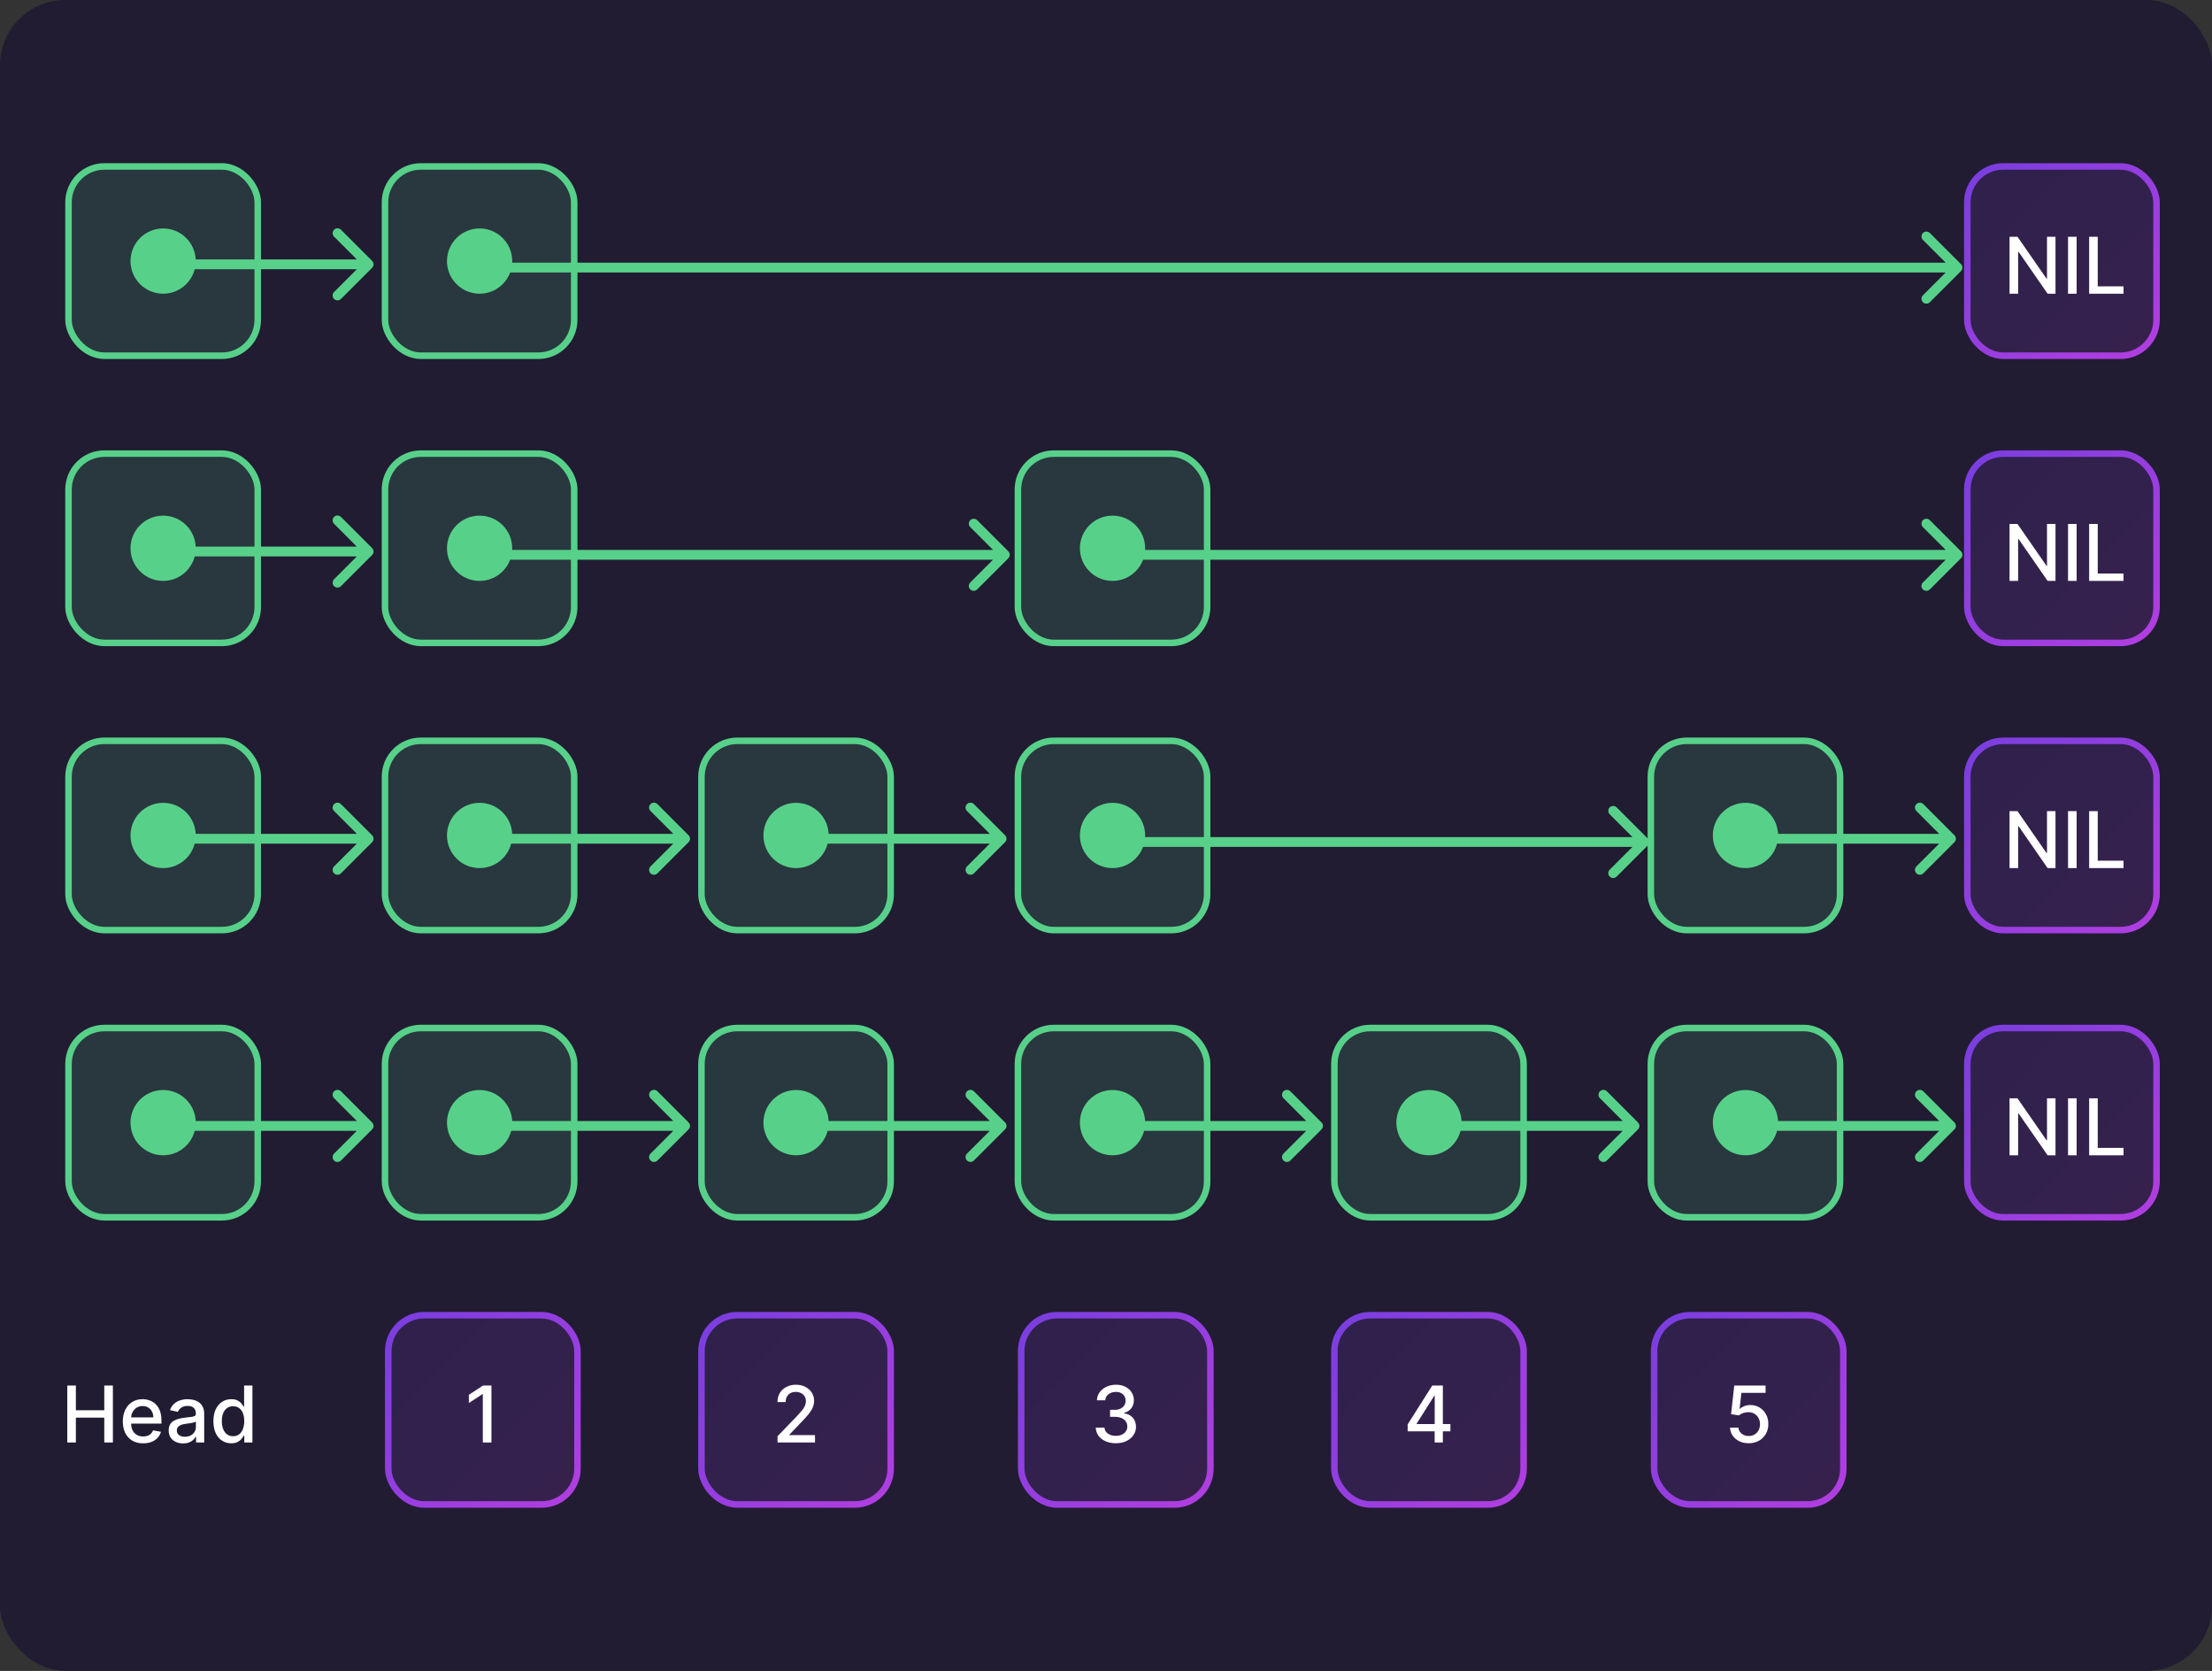 <svg width="339" height="256" viewBox="0 0 339 256" fill="none" xmlns="http://www.w3.org/2000/svg">
<rect x="0" y="0" width="339" height="256" fill="#333333" stroke="none"/>
<rect width="339" height="256" rx="10" fill="#211C32"/>
<rect x="10.5" y="25.5" width="29" height="29" rx="5.5" fill="#57D189" fill-opacity="0.15" stroke="#57D189"/>
<circle cx="25" cy="40" r="5" fill="#57D189"/>
<path d="M57.03 41.03C57.323 40.737 57.323 40.263 57.03 39.97L52.257 35.197C51.965 34.904 51.49 34.904 51.197 35.197C50.904 35.49 50.904 35.965 51.197 36.257L55.439 40.5L51.197 44.743C50.904 45.035 50.904 45.51 51.197 45.803C51.49 46.096 51.965 46.096 52.257 45.803L57.03 41.03ZM25 40.5V41.25H56.5V40.5V39.75H25V40.5Z" fill="#57D189"/>
<rect x="59" y="25.5" width="29" height="29" rx="5.5" fill="#57D189" fill-opacity="0.15" stroke="#57D189"/>
<circle cx="73.5" cy="40" r="5" fill="#57D189"/>
<path d="M300.53 41.53C300.823 41.237 300.823 40.763 300.53 40.47L295.757 35.697C295.464 35.404 294.99 35.404 294.697 35.697C294.404 35.99 294.404 36.465 294.697 36.757L298.939 41L294.697 45.243C294.404 45.535 294.404 46.01 294.697 46.303C294.99 46.596 295.464 46.596 295.757 46.303L300.53 41.53ZM74 41V41.75H300V41V40.25H74V41Z" fill="#57D189"/>
<rect x="301.5" y="25.5" width="29" height="29" rx="5.5" fill="url(#paint0_linear_3523_2981)" fill-opacity="0.15" stroke="url(#paint1_linear_3523_2981)"/>
<path d="M315.017 36.273V45H313.806L309.37 38.599H309.289V45H307.972V36.273H309.191L313.632 42.682H313.713V36.273H315.017ZM318.254 36.273V45H316.937V36.273H318.254ZM320.172 45V36.273H321.488V43.867H325.443V45H320.172Z" fill="white"/>
<rect x="10.5" y="69.5" width="29" height="29" rx="5.5" fill="#57D189" fill-opacity="0.15" stroke="#57D189"/>
<circle cx="25" cy="84" r="5" fill="#57D189"/>
<path d="M57.03 85.03C57.323 84.737 57.323 84.263 57.03 83.97L52.257 79.197C51.965 78.904 51.49 78.904 51.197 79.197C50.904 79.49 50.904 79.965 51.197 80.257L55.439 84.5L51.197 88.743C50.904 89.035 50.904 89.51 51.197 89.803C51.49 90.096 51.965 90.096 52.257 89.803L57.03 85.03ZM25 84.5V85.25H56.5V84.5V83.75H25V84.5Z" fill="#57D189"/>
<rect x="59" y="69.5" width="29" height="29" rx="5.5" fill="#57D189" fill-opacity="0.15" stroke="#57D189"/>
<circle cx="73.5" cy="84" r="5" fill="#57D189"/>
<path d="M154.53 85.53C154.823 85.237 154.823 84.763 154.53 84.47L149.757 79.697C149.464 79.404 148.99 79.404 148.697 79.697C148.404 79.99 148.404 80.465 148.697 80.757L152.939 85L148.697 89.243C148.404 89.535 148.404 90.01 148.697 90.303C148.99 90.596 149.464 90.596 149.757 90.303L154.53 85.53ZM74 85V85.75H154V85V84.25H74V85Z" fill="#57D189"/>
<rect x="156" y="69.5" width="29" height="29" rx="5.5" fill="#57D189" fill-opacity="0.15" stroke="#57D189"/>
<circle cx="170.5" cy="84" r="5" fill="#57D189"/>
<path d="M300.53 85.53C300.823 85.237 300.823 84.763 300.53 84.47L295.757 79.697C295.464 79.404 294.99 79.404 294.697 79.697C294.404 79.99 294.404 80.465 294.697 80.757L298.939 85L294.697 89.243C294.404 89.535 294.404 90.01 294.697 90.303C294.99 90.596 295.464 90.596 295.757 90.303L300.53 85.53ZM171 85V85.75H300V85V84.25H171V85Z" fill="#57D189"/>
<rect x="301.5" y="69.5" width="29" height="29" rx="5.5" fill="url(#paint2_linear_3523_2981)" fill-opacity="0.15" stroke="url(#paint3_linear_3523_2981)"/>
<path d="M315.017 80.273V89H313.806L309.37 82.599H309.289V89H307.972V80.273H309.191L313.632 86.682H313.713V80.273H315.017ZM318.254 80.273V89H316.937V80.273H318.254ZM320.172 89V80.273H321.488V87.867H325.443V89H320.172Z" fill="white"/>
<rect x="10.5" y="113.5" width="29" height="29" rx="5.5" fill="#57D189" fill-opacity="0.15" stroke="#57D189"/>
<circle cx="25" cy="128" r="5" fill="#57D189"/>
<path d="M57.03 129.03C57.323 128.737 57.323 128.263 57.03 127.97L52.257 123.197C51.965 122.904 51.49 122.904 51.197 123.197C50.904 123.49 50.904 123.964 51.197 124.257L55.439 128.5L51.197 132.743C50.904 133.036 50.904 133.51 51.197 133.803C51.49 134.096 51.965 134.096 52.257 133.803L57.03 129.03ZM25 128.5V129.25H56.5V128.5V127.75H25V128.5Z" fill="#57D189"/>
<rect x="59" y="113.5" width="29" height="29" rx="5.5" fill="#57D189" fill-opacity="0.15" stroke="#57D189"/>
<circle cx="73.5" cy="128" r="5" fill="#57D189"/>
<path d="M105.53 129.03C105.823 128.737 105.823 128.263 105.53 127.97L100.757 123.197C100.464 122.904 99.99 122.904 99.697 123.197C99.404 123.49 99.404 123.964 99.697 124.257L103.939 128.5L99.697 132.743C99.404 133.036 99.404 133.51 99.697 133.803C99.99 134.096 100.464 134.096 100.757 133.803L105.53 129.03ZM73.5 128.5V129.25H105V128.5V127.75H73.5V128.5Z" fill="#57D189"/>
<rect x="107.5" y="113.5" width="29" height="29" rx="5.5" fill="#57D189" fill-opacity="0.15" stroke="#57D189"/>
<circle cx="122" cy="128" r="5" fill="#57D189"/>
<path d="M154.03 129.03C154.323 128.737 154.323 128.263 154.03 127.97L149.257 123.197C148.964 122.904 148.49 122.904 148.197 123.197C147.904 123.49 147.904 123.964 148.197 124.257L152.439 128.5L148.197 132.743C147.904 133.036 147.904 133.51 148.197 133.803C148.49 134.096 148.964 134.096 149.257 133.803L154.03 129.03ZM122 128.5V129.25H153.5V128.5V127.75H122V128.5Z" fill="#57D189"/>
<rect x="156" y="113.5" width="29" height="29" rx="5.5" fill="#57D189" fill-opacity="0.15" stroke="#57D189"/>
<circle cx="170.5" cy="128" r="5" fill="#57D189"/>
<path d="M252.53 129.53C252.823 129.237 252.823 128.763 252.53 128.47L247.757 123.697C247.464 123.404 246.99 123.404 246.697 123.697C246.404 123.99 246.404 124.464 246.697 124.757L250.939 129L246.697 133.243C246.404 133.536 246.404 134.01 246.697 134.303C246.99 134.596 247.464 134.596 247.757 134.303L252.53 129.53ZM171 129V129.75H252V129V128.25H171V129Z" fill="#57D189"/>
<rect x="253" y="113.5" width="29" height="29" rx="5.5" fill="#57D189" fill-opacity="0.15" stroke="#57D189"/>
<rect x="301.5" y="113.5" width="29" height="29" rx="5.5" fill="url(#paint4_linear_3523_2981)" fill-opacity="0.15" stroke="url(#paint5_linear_3523_2981)"/>
<circle cx="267.5" cy="128" r="5" fill="#57D189"/>
<path d="M299.53 129.03C299.823 128.737 299.823 128.263 299.53 127.97L294.757 123.197C294.464 122.904 293.99 122.904 293.697 123.197C293.404 123.49 293.404 123.964 293.697 124.257L297.939 128.5L293.697 132.743C293.404 133.036 293.404 133.51 293.697 133.803C293.99 134.096 294.464 134.096 294.757 133.803L299.53 129.03ZM267.5 128.5V129.25H299V128.5V127.75H267.5V128.5Z" fill="#57D189"/>
<path d="M315.017 124.273V133H313.806L309.37 126.599H309.289V133H307.972V124.273H309.191L313.632 130.682H313.713V124.273H315.017ZM318.254 124.273V133H316.937V124.273H318.254ZM320.172 133V124.273H321.488V131.866H325.443V133H320.172Z" fill="white"/>
<rect x="10.5" y="157.5" width="29" height="29" rx="5.5" fill="#57D189" fill-opacity="0.15" stroke="#57D189"/>
<circle cx="25" cy="172" r="5" fill="#57D189"/>
<path d="M57.03 173.03C57.323 172.737 57.323 172.263 57.03 171.97L52.257 167.197C51.965 166.904 51.49 166.904 51.197 167.197C50.904 167.49 50.904 167.964 51.197 168.257L55.439 172.5L51.197 176.743C50.904 177.036 50.904 177.51 51.197 177.803C51.49 178.096 51.965 178.096 52.257 177.803L57.03 173.03ZM25 172.5V173.25H56.5V172.5V171.75H25V172.5Z" fill="#57D189"/>
<rect x="59" y="157.5" width="29" height="29" rx="5.5" fill="#57D189" fill-opacity="0.15" stroke="#57D189"/>
<circle cx="73.5" cy="172" r="5" fill="#57D189"/>
<path d="M105.53 173.03C105.823 172.737 105.823 172.263 105.53 171.97L100.757 167.197C100.464 166.904 99.99 166.904 99.697 167.197C99.404 167.49 99.404 167.964 99.697 168.257L103.939 172.5L99.697 176.743C99.404 177.036 99.404 177.51 99.697 177.803C99.99 178.096 100.464 178.096 100.757 177.803L105.53 173.03ZM73.5 172.5V173.25H105V172.5V171.75H73.5V172.5Z" fill="#57D189"/>
<rect x="107.5" y="157.5" width="29" height="29" rx="5.5" fill="#57D189" fill-opacity="0.15" stroke="#57D189"/>
<circle cx="122" cy="172" r="5" fill="#57D189"/>
<path d="M154.03 173.03C154.323 172.737 154.323 172.263 154.03 171.97L149.257 167.197C148.964 166.904 148.49 166.904 148.197 167.197C147.904 167.49 147.904 167.964 148.197 168.257L152.439 172.5L148.197 176.743C147.904 177.036 147.904 177.51 148.197 177.803C148.49 178.096 148.964 178.096 149.257 177.803L154.03 173.03ZM122 172.5V173.25H153.5V172.5V171.75H122V172.5Z" fill="#57D189"/>
<rect x="156" y="157.5" width="29" height="29" rx="5.5" fill="#57D189" fill-opacity="0.15" stroke="#57D189"/>
<circle cx="170.5" cy="172" r="5" fill="#57D189"/>
<path d="M202.53 173.03C202.823 172.737 202.823 172.263 202.53 171.97L197.757 167.197C197.464 166.904 196.99 166.904 196.697 167.197C196.404 167.49 196.404 167.964 196.697 168.257L200.939 172.5L196.697 176.743C196.404 177.036 196.404 177.51 196.697 177.803C196.99 178.096 197.464 178.096 197.757 177.803L202.53 173.03ZM170.5 172.5V173.25H202V172.5V171.75H170.5V172.5Z" fill="#57D189"/>
<rect x="204.5" y="157.5" width="29" height="29" rx="5.5" fill="#57D189" fill-opacity="0.15" stroke="#57D189"/>
<circle cx="219" cy="172" r="5" fill="#57D189"/>
<path d="M251.03 173.03C251.323 172.737 251.323 172.263 251.03 171.97L246.257 167.197C245.964 166.904 245.49 166.904 245.197 167.197C244.904 167.49 244.904 167.964 245.197 168.257L249.439 172.5L245.197 176.743C244.904 177.036 244.904 177.51 245.197 177.803C245.49 178.096 245.964 178.096 246.257 177.803L251.03 173.03ZM219 172.5V173.25H250.5V172.5V171.75H219V172.5Z" fill="#57D189"/>
<rect x="253" y="157.5" width="29" height="29" rx="5.5" fill="#57D189" fill-opacity="0.15" stroke="#57D189"/>
<rect x="301.5" y="157.5" width="29" height="29" rx="5.5" fill="url(#paint6_linear_3523_2981)" fill-opacity="0.15" stroke="url(#paint7_linear_3523_2981)"/>
<circle cx="267.5" cy="172" r="5" fill="#57D189"/>
<path d="M299.53 173.03C299.823 172.737 299.823 172.263 299.53 171.97L294.757 167.197C294.464 166.904 293.99 166.904 293.697 167.197C293.404 167.49 293.404 167.964 293.697 168.257L297.939 172.5L293.697 176.743C293.404 177.036 293.404 177.51 293.697 177.803C293.99 178.096 294.464 178.096 294.757 177.803L299.53 173.03ZM267.5 172.5V173.25H299V172.5V171.75H267.5V172.5Z" fill="#57D189"/>
<path d="M315.017 168.273V177H313.806L309.37 170.599H309.289V177H307.972V168.273H309.191L313.632 174.682H313.713V168.273H315.017ZM318.254 168.273V177H316.937V168.273H318.254ZM320.172 177V168.273H321.488V175.866H325.443V177H320.172Z" fill="white"/>
<rect x="253.5" y="201.5" width="29" height="29" rx="5.5" fill="url(#paint8_linear_3523_2981)" fill-opacity="0.15" stroke="url(#paint9_linear_3523_2981)"/>
<rect x="204.5" y="201.5" width="29" height="29" rx="5.5" fill="url(#paint10_linear_3523_2981)" fill-opacity="0.15" stroke="url(#paint11_linear_3523_2981)"/>
<rect x="156.5" y="201.5" width="29" height="29" rx="5.5" fill="url(#paint12_linear_3523_2981)" fill-opacity="0.15" stroke="url(#paint13_linear_3523_2981)"/>
<rect x="107.5" y="201.5" width="29" height="29" rx="5.5" fill="url(#paint14_linear_3523_2981)" fill-opacity="0.15" stroke="url(#paint15_linear_3523_2981)"/>
<rect x="59.5" y="201.5" width="29" height="29" rx="5.5" fill="url(#paint16_linear_3523_2981)" fill-opacity="0.15" stroke="url(#paint17_linear_3523_2981)"/>
<path d="M267.999 221.119C267.465 221.119 266.985 221.017 266.559 220.812C266.136 220.605 265.798 220.321 265.545 219.96C265.292 219.599 265.157 219.188 265.14 218.724H266.419C266.45 219.099 266.616 219.408 266.917 219.649C267.218 219.891 267.579 220.011 267.999 220.011C268.335 220.011 268.632 219.935 268.89 219.781C269.151 219.625 269.356 219.411 269.504 219.138C269.654 218.865 269.73 218.554 269.73 218.205C269.73 217.849 269.653 217.533 269.499 217.254C269.346 216.976 269.134 216.757 268.865 216.598C268.597 216.439 268.291 216.358 267.944 216.355C267.68 216.355 267.414 216.401 267.147 216.491C266.88 216.582 266.664 216.702 266.499 216.849L265.294 216.67L265.784 212.273H270.582V213.402H266.879L266.602 215.844H266.653C266.823 215.679 267.049 215.541 267.33 215.43C267.615 215.32 267.919 215.264 268.242 215.264C268.774 215.264 269.247 215.391 269.661 215.643C270.079 215.896 270.407 216.241 270.646 216.679C270.887 217.114 271.007 217.614 271.004 218.179C271.007 218.744 270.879 219.249 270.62 219.692C270.365 220.135 270.009 220.484 269.555 220.74C269.103 220.993 268.585 221.119 267.999 221.119Z" fill="white"/>
<path d="M215.73 219.295V218.23L219.502 212.273H220.341V213.841H219.809L217.111 218.111V218.179H222.28V219.295H215.73ZM219.868 221V218.972L219.877 218.486V212.273H221.125V221H219.868Z" fill="white"/>
<path d="M171.011 221.119C170.425 221.119 169.903 221.018 169.442 220.817C168.985 220.615 168.623 220.335 168.356 219.977C168.092 219.616 167.95 219.199 167.93 218.724H169.268C169.285 218.983 169.371 219.207 169.528 219.398C169.687 219.585 169.894 219.73 170.15 219.832C170.406 219.935 170.69 219.986 171.002 219.986C171.346 219.986 171.65 219.926 171.914 219.807C172.181 219.687 172.39 219.521 172.54 219.308C172.691 219.092 172.766 218.844 172.766 218.562C172.766 218.27 172.691 218.013 172.54 217.791C172.393 217.567 172.175 217.391 171.888 217.263C171.604 217.135 171.261 217.071 170.857 217.071H170.12V215.997H170.857C171.181 215.997 171.465 215.939 171.71 215.822C171.957 215.706 172.15 215.544 172.289 215.337C172.428 215.126 172.498 214.881 172.498 214.599C172.498 214.33 172.437 214.095 172.315 213.896C172.195 213.695 172.025 213.537 171.803 213.423C171.585 213.31 171.326 213.253 171.028 213.253C170.744 213.253 170.478 213.305 170.231 213.411C169.987 213.513 169.788 213.661 169.634 213.854C169.481 214.044 169.398 214.273 169.387 214.54H168.113C168.127 214.068 168.266 213.653 168.531 213.295C168.798 212.937 169.15 212.658 169.587 212.456C170.025 212.254 170.511 212.153 171.045 212.153C171.604 212.153 172.087 212.263 172.494 212.482C172.903 212.697 173.218 212.986 173.44 213.347C173.664 213.707 173.775 214.102 173.772 214.531C173.775 215.02 173.638 215.435 173.363 215.776C173.09 216.116 172.727 216.345 172.272 216.462V216.53C172.852 216.618 173.3 216.848 173.619 217.22C173.94 217.592 174.099 218.054 174.096 218.605C174.099 219.085 173.965 219.516 173.695 219.896C173.428 220.277 173.063 220.577 172.6 220.795C172.137 221.011 171.607 221.119 171.011 221.119Z" fill="white"/>
<path d="M119.16 221V220.045L122.113 216.986C122.428 216.653 122.688 216.362 122.893 216.112C123.1 215.859 123.255 215.619 123.357 215.392C123.46 215.165 123.511 214.923 123.511 214.668C123.511 214.378 123.442 214.128 123.306 213.918C123.17 213.705 122.984 213.541 122.748 213.428C122.512 213.311 122.246 213.253 121.951 213.253C121.638 213.253 121.366 213.317 121.133 213.445C120.9 213.572 120.721 213.753 120.596 213.986C120.471 214.219 120.408 214.491 120.408 214.804H119.151C119.151 214.273 119.273 213.808 119.518 213.411C119.762 213.013 120.097 212.705 120.523 212.486C120.95 212.264 121.434 212.153 121.977 212.153C122.525 212.153 123.008 212.263 123.425 212.482C123.846 212.697 124.174 212.993 124.41 213.368C124.646 213.74 124.763 214.161 124.763 214.629C124.763 214.953 124.702 215.27 124.58 215.58C124.461 215.889 124.252 216.234 123.954 216.615C123.656 216.993 123.241 217.452 122.71 217.991L120.975 219.807V219.871H124.904V221H119.16Z" fill="white"/>
<path d="M75.315 212.273V221H73.994V213.594H73.942L71.854 214.957V213.696L74.032 212.273H75.315Z" fill="white"/>
<path d="M10.312 221V212.273H11.629V216.065H15.98V212.273H17.301V221H15.98V217.195H11.629V221H10.312ZM21.937 221.132C21.292 221.132 20.737 220.994 20.271 220.719C19.808 220.44 19.45 220.05 19.197 219.547C18.947 219.041 18.822 218.449 18.822 217.77C18.822 217.099 18.947 216.509 19.197 215.997C19.45 215.486 19.802 215.087 20.254 214.8C20.709 214.513 21.24 214.369 21.848 214.369C22.217 214.369 22.575 214.43 22.922 214.553C23.268 214.675 23.579 214.866 23.855 215.128C24.131 215.389 24.348 215.729 24.507 216.146C24.666 216.561 24.746 217.065 24.746 217.659V218.111H19.542V217.156H23.497C23.497 216.821 23.429 216.524 23.292 216.266C23.156 216.004 22.964 215.798 22.717 215.648C22.473 215.497 22.186 215.422 21.856 215.422C21.498 215.422 21.186 215.51 20.919 215.686C20.655 215.859 20.45 216.087 20.305 216.368C20.163 216.646 20.092 216.949 20.092 217.276V218.021C20.092 218.459 20.169 218.831 20.322 219.138C20.479 219.445 20.696 219.679 20.974 219.841C21.253 220 21.578 220.08 21.95 220.08C22.192 220.08 22.412 220.045 22.611 219.977C22.809 219.906 22.981 219.801 23.126 219.662C23.271 219.523 23.382 219.351 23.459 219.146L24.665 219.364C24.568 219.719 24.395 220.03 24.145 220.297C23.898 220.561 23.587 220.767 23.212 220.915C22.839 221.06 22.415 221.132 21.937 221.132ZM28.064 221.145C27.649 221.145 27.274 221.068 26.939 220.915C26.604 220.759 26.338 220.533 26.142 220.237C25.949 219.942 25.852 219.58 25.852 219.151C25.852 218.781 25.924 218.477 26.066 218.239C26.208 218 26.399 217.811 26.641 217.672C26.882 217.533 27.152 217.428 27.451 217.357C27.749 217.286 28.053 217.232 28.362 217.195C28.754 217.149 29.073 217.112 29.317 217.084C29.561 217.053 29.739 217.003 29.85 216.935C29.96 216.866 30.016 216.756 30.016 216.602V216.572C30.016 216.2 29.911 215.912 29.701 215.707C29.493 215.503 29.183 215.401 28.771 215.401C28.343 215.401 28.004 215.496 27.757 215.686C27.513 215.874 27.344 216.082 27.25 216.312L26.053 216.04C26.195 215.642 26.402 215.321 26.675 215.077C26.951 214.83 27.267 214.651 27.625 214.54C27.983 214.426 28.36 214.369 28.754 214.369C29.016 214.369 29.293 214.401 29.585 214.463C29.881 214.523 30.156 214.634 30.412 214.795C30.671 214.957 30.882 215.189 31.047 215.49C31.212 215.788 31.294 216.176 31.294 216.653V221H30.05V220.105H29.999C29.916 220.27 29.793 220.432 29.628 220.591C29.463 220.75 29.252 220.882 28.993 220.987C28.735 221.092 28.425 221.145 28.064 221.145ZM28.341 220.122C28.693 220.122 28.994 220.053 29.244 219.913C29.497 219.774 29.689 219.592 29.82 219.368C29.953 219.141 30.02 218.898 30.02 218.639V217.795C29.975 217.841 29.887 217.884 29.756 217.923C29.628 217.96 29.482 217.993 29.317 218.021C29.152 218.047 28.992 218.071 28.835 218.094C28.679 218.114 28.549 218.131 28.443 218.145C28.196 218.176 27.97 218.229 27.766 218.303C27.564 218.376 27.402 218.483 27.28 218.622C27.161 218.759 27.101 218.94 27.101 219.168C27.101 219.483 27.218 219.722 27.451 219.884C27.683 220.043 27.98 220.122 28.341 220.122ZM35.442 221.128C34.913 221.128 34.442 220.993 34.027 220.723C33.615 220.45 33.291 220.062 33.055 219.56C32.822 219.054 32.706 218.447 32.706 217.74C32.706 217.033 32.824 216.428 33.059 215.925C33.298 215.422 33.625 215.037 34.04 214.77C34.454 214.503 34.925 214.369 35.45 214.369C35.856 214.369 36.183 214.438 36.43 214.574C36.68 214.707 36.873 214.864 37.01 215.043C37.149 215.222 37.257 215.379 37.334 215.516H37.41V212.273H38.684V221H37.44V219.982H37.334C37.257 220.121 37.146 220.28 37.001 220.459C36.859 220.638 36.663 220.794 36.413 220.928C36.163 221.061 35.839 221.128 35.442 221.128ZM35.723 220.041C36.089 220.041 36.399 219.945 36.652 219.751C36.907 219.555 37.101 219.284 37.231 218.938C37.365 218.591 37.432 218.187 37.432 217.727C37.432 217.273 37.366 216.875 37.236 216.534C37.105 216.193 36.913 215.928 36.66 215.737C36.407 215.547 36.095 215.452 35.723 215.452C35.339 215.452 35.02 215.551 34.764 215.75C34.508 215.949 34.315 216.22 34.184 216.564C34.057 216.908 33.993 217.295 33.993 217.727C33.993 218.165 34.058 218.558 34.189 218.908C34.319 219.257 34.513 219.534 34.768 219.739C35.027 219.94 35.345 220.041 35.723 220.041Z" fill="white"/>
<defs>
<linearGradient id="paint0_linear_3523_2981" x1="301" y1="25" x2="331" y2="55" gradientUnits="userSpaceOnUse">
<stop stop-color="#783EDF"/>
<stop offset="1" stop-color="#B33EE0"/>
</linearGradient>
<linearGradient id="paint1_linear_3523_2981" x1="301" y1="25" x2="331" y2="55" gradientUnits="userSpaceOnUse">
<stop stop-color="#783EDF"/>
<stop offset="1" stop-color="#B33EE0"/>
</linearGradient>
<linearGradient id="paint2_linear_3523_2981" x1="301" y1="69" x2="331" y2="99" gradientUnits="userSpaceOnUse">
<stop stop-color="#783EDF"/>
<stop offset="1" stop-color="#B33EE0"/>
</linearGradient>
<linearGradient id="paint3_linear_3523_2981" x1="301" y1="69" x2="331" y2="99" gradientUnits="userSpaceOnUse">
<stop stop-color="#783EDF"/>
<stop offset="1" stop-color="#B33EE0"/>
</linearGradient>
<linearGradient id="paint4_linear_3523_2981" x1="301" y1="113" x2="331" y2="143" gradientUnits="userSpaceOnUse">
<stop stop-color="#783EDF"/>
<stop offset="1" stop-color="#B33EE0"/>
</linearGradient>
<linearGradient id="paint5_linear_3523_2981" x1="301" y1="113" x2="331" y2="143" gradientUnits="userSpaceOnUse">
<stop stop-color="#783EDF"/>
<stop offset="1" stop-color="#B33EE0"/>
</linearGradient>
<linearGradient id="paint6_linear_3523_2981" x1="301" y1="157" x2="331" y2="187" gradientUnits="userSpaceOnUse">
<stop stop-color="#783EDF"/>
<stop offset="1" stop-color="#B33EE0"/>
</linearGradient>
<linearGradient id="paint7_linear_3523_2981" x1="301" y1="157" x2="331" y2="187" gradientUnits="userSpaceOnUse">
<stop stop-color="#783EDF"/>
<stop offset="1" stop-color="#B33EE0"/>
</linearGradient>
<linearGradient id="paint8_linear_3523_2981" x1="253" y1="201" x2="283" y2="231" gradientUnits="userSpaceOnUse">
<stop stop-color="#783EDF"/>
<stop offset="1" stop-color="#B33EE0"/>
</linearGradient>
<linearGradient id="paint9_linear_3523_2981" x1="253" y1="201" x2="283" y2="231" gradientUnits="userSpaceOnUse">
<stop stop-color="#783EDF"/>
<stop offset="1" stop-color="#B33EE0"/>
</linearGradient>
<linearGradient id="paint10_linear_3523_2981" x1="204" y1="201" x2="234" y2="231" gradientUnits="userSpaceOnUse">
<stop stop-color="#783EDF"/>
<stop offset="1" stop-color="#B33EE0"/>
</linearGradient>
<linearGradient id="paint11_linear_3523_2981" x1="204" y1="201" x2="234" y2="231" gradientUnits="userSpaceOnUse">
<stop stop-color="#783EDF"/>
<stop offset="1" stop-color="#B33EE0"/>
</linearGradient>
<linearGradient id="paint12_linear_3523_2981" x1="156" y1="201" x2="186" y2="231" gradientUnits="userSpaceOnUse">
<stop stop-color="#783EDF"/>
<stop offset="1" stop-color="#B33EE0"/>
</linearGradient>
<linearGradient id="paint13_linear_3523_2981" x1="156" y1="201" x2="186" y2="231" gradientUnits="userSpaceOnUse">
<stop stop-color="#783EDF"/>
<stop offset="1" stop-color="#B33EE0"/>
</linearGradient>
<linearGradient id="paint14_linear_3523_2981" x1="107" y1="201" x2="137" y2="231" gradientUnits="userSpaceOnUse">
<stop stop-color="#783EDF"/>
<stop offset="1" stop-color="#B33EE0"/>
</linearGradient>
<linearGradient id="paint15_linear_3523_2981" x1="107" y1="201" x2="137" y2="231" gradientUnits="userSpaceOnUse">
<stop stop-color="#783EDF"/>
<stop offset="1" stop-color="#B33EE0"/>
</linearGradient>
<linearGradient id="paint16_linear_3523_2981" x1="59" y1="201" x2="89" y2="231" gradientUnits="userSpaceOnUse">
<stop stop-color="#783EDF"/>
<stop offset="1" stop-color="#B33EE0"/>
</linearGradient>
<linearGradient id="paint17_linear_3523_2981" x1="59" y1="201" x2="89" y2="231" gradientUnits="userSpaceOnUse">
<stop stop-color="#783EDF"/>
<stop offset="1" stop-color="#B33EE0"/>
</linearGradient>
</defs>
</svg>
